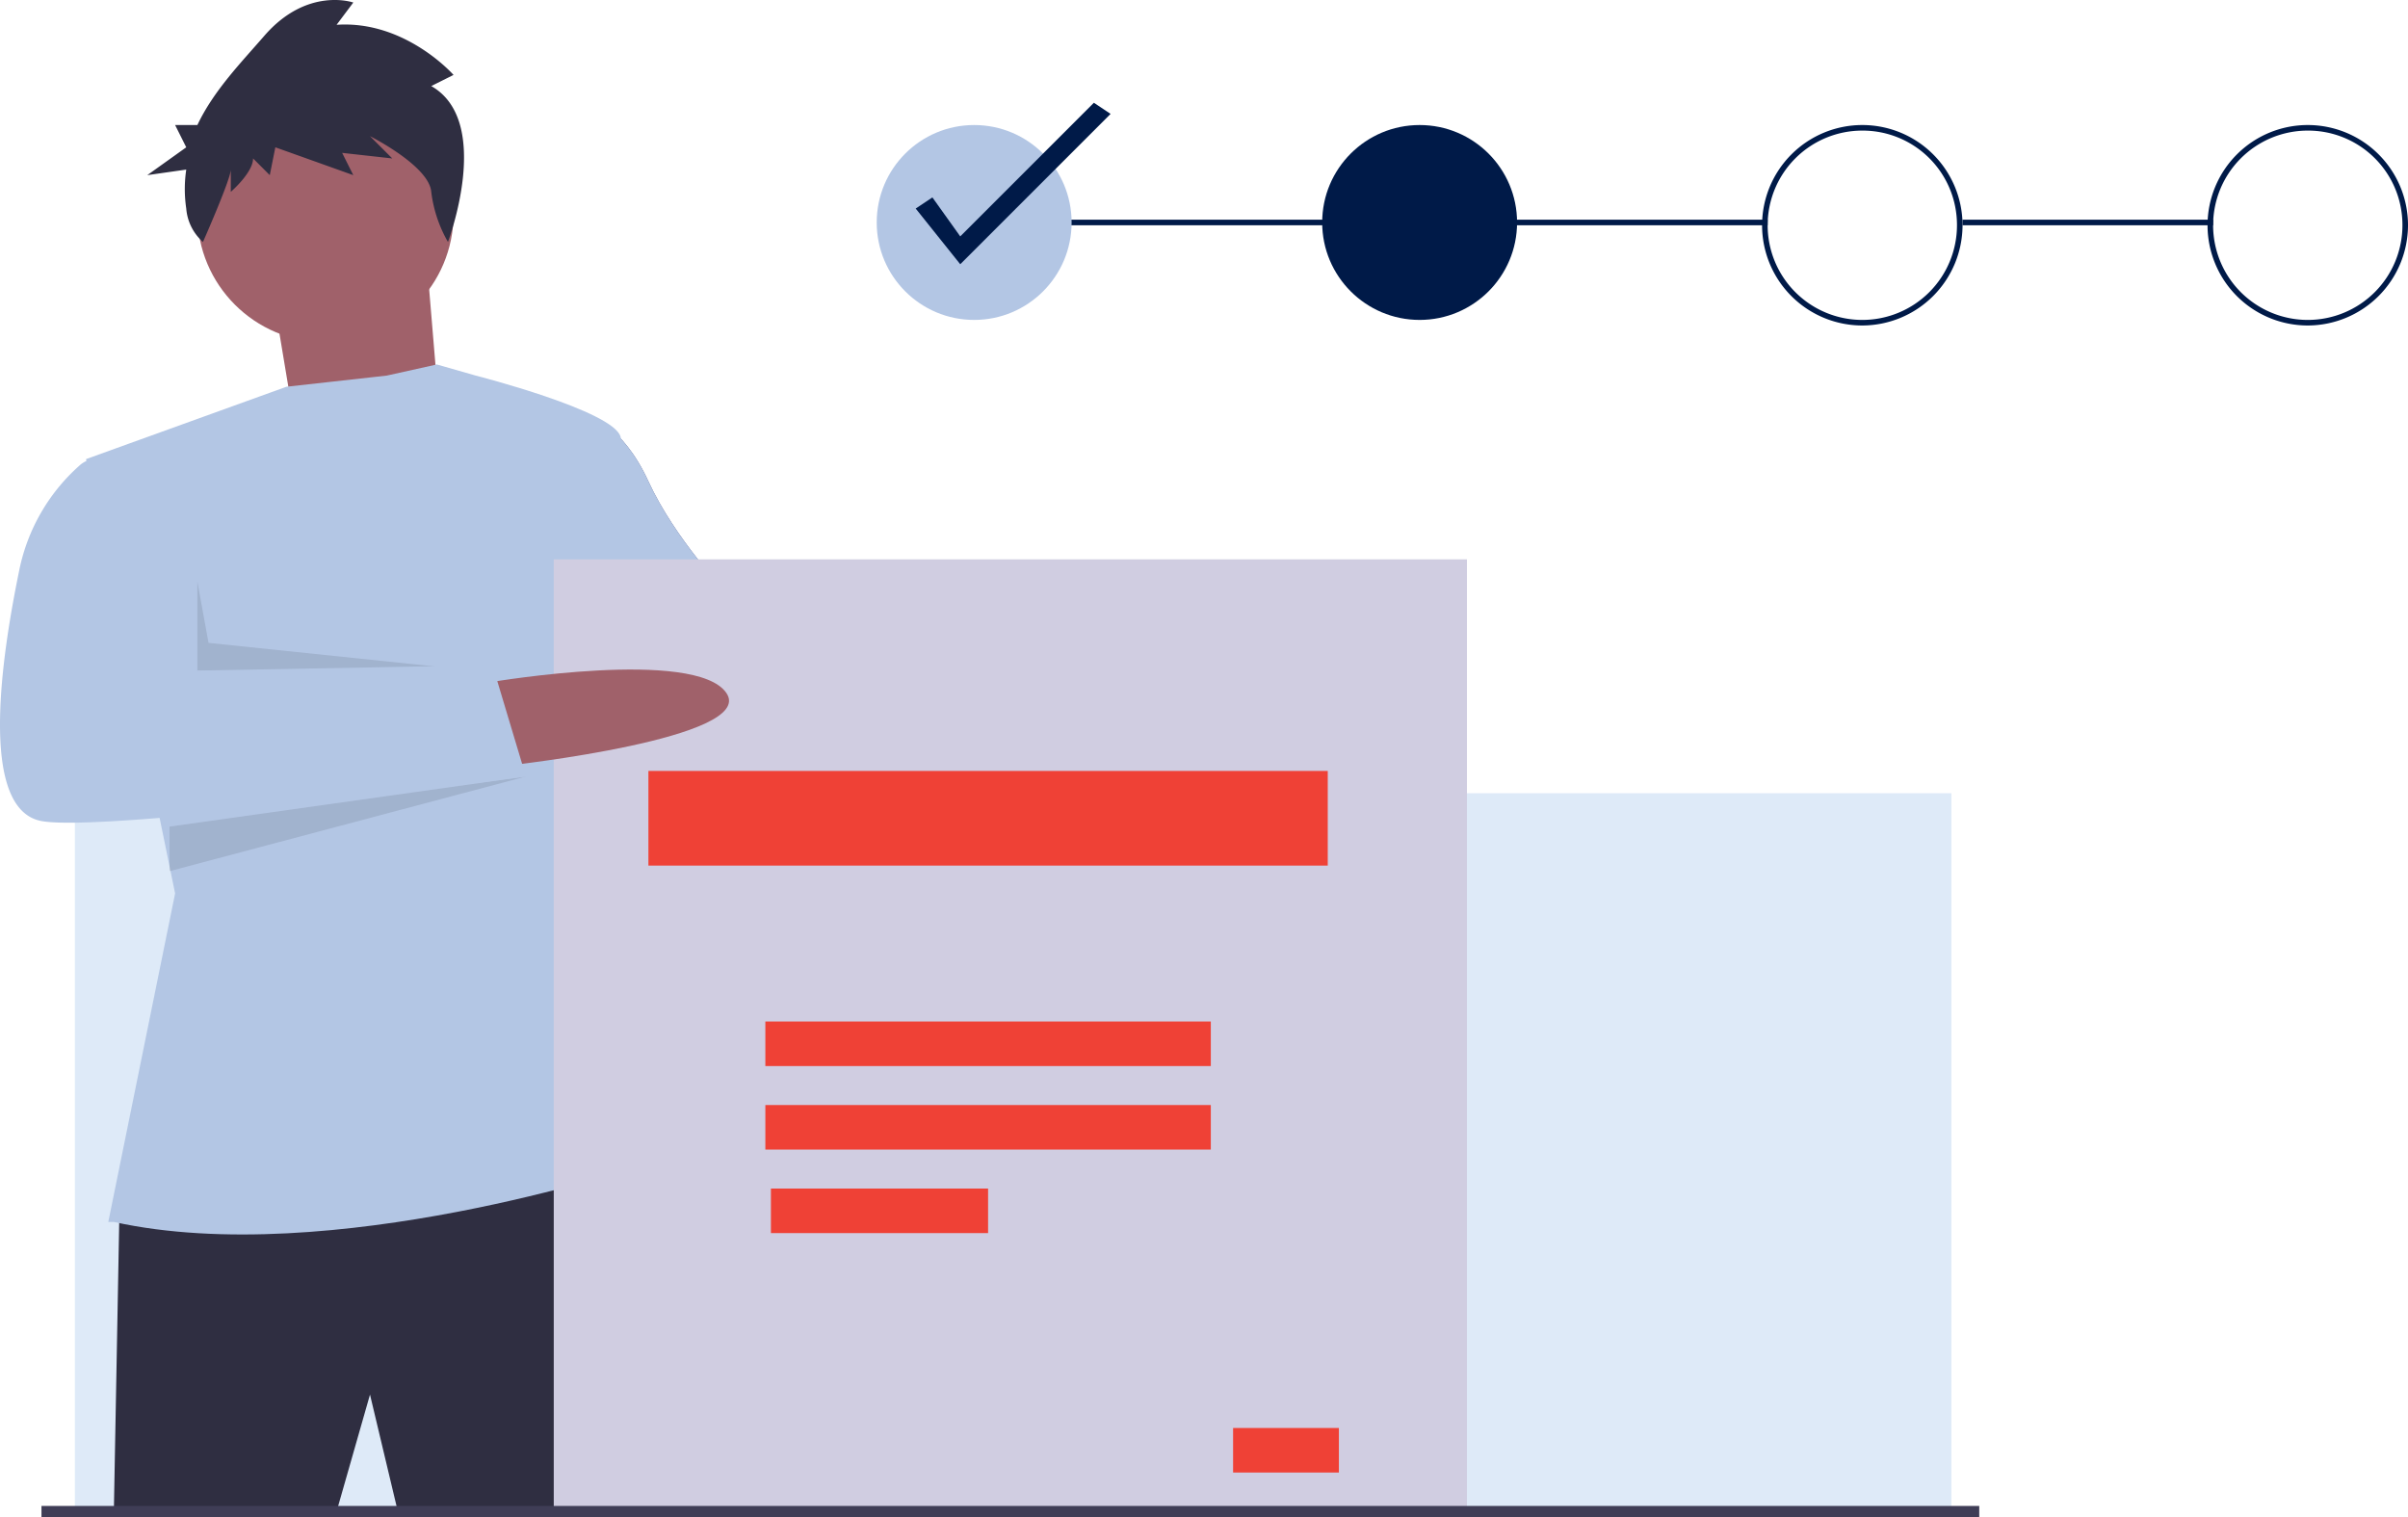 <svg xmlns="http://www.w3.org/2000/svg" width="432.447" height="272.455" viewBox="0 0 432.447 272.455"><defs><style>.a{fill:#a0616a;}.b{fill:#575a89;}.c{fill:#b3c6e4;}.d{fill:#001a48;}.e{fill:#deeaf8;}.f{fill:#2f2e41;}.g{opacity:0.1;}.h{fill:#d0cde1;}.i{fill:#ef4136;}.j{fill:#3f3d56;}</style></defs><g transform="translate(0.114 0.182)"><path class="a" d="M467.048,398.612s35.865,1.615,38,14-41,1-41,1Z" transform="translate(-305.715 -284.339)"/><path class="b" d="M337.715,305.9s6.3,1.75,11,12,14,20,14,20l38,7-6,19-36-4-23-13Z" transform="translate(-232.381 -231.63)"/><path class="c" d="M337.715,305.9s6.3,1.75,11,12,14,20,14,20l38,7-6,19-36-4-23-13Z" transform="translate(-232.381 -231.63)"/><rect class="d" width="45" height="1" transform="translate(352.334 39.273)"/><rect class="d" width="143" height="1" transform="translate(174.334 39.273)"/><rect class="e" width="337" height="129" transform="translate(13.334 142.273)"/><path class="a" d="M115.673,115.105l4,24,26,1-3-36Z" transform="translate(-66.34 -59.832)"/><path class="f" d="M142.282,629.638l-1,54h40l6-21,5,21h42s.7-61.573-4-62S142.282,629.638,142.282,629.638Z" transform="translate(-120.949 -412.365)"/><circle class="a" cx="23" cy="23" r="23" transform="translate(35.334 15.273)"/><path class="c" d="M133.694,438.344l12-59-16-78,36-13,18-2,9-2,7,2s24.719,6.3,26,11-5,43-5,43l-6,31,14,57s-55.136,18.542-94,10Z" transform="translate(-114.36 -219.071)"/><path class="g" d="M82.48,244.027v16h50l-48-5Z" transform="translate(-47.147 -139.754)"/><path class="g" d="M71.674,334.434l64-9-64,17Z" transform="translate(-41.341 -186.16)"/><path class="g" d="M298.289,248.892l-7,24,12-23Z" transform="translate(-166.955 -142.619)"/><path class="f" d="M206.522,146.967l4-2s-8.663-9.849-21-9l3-4s-8.289-2.914-16,6c-4.053,4.686-9.076,9.8-12,16h-4l2,4-7,5,7-1a23.833,23.833,0,0,0,0,7,8.947,8.947,0,0,0,3,6h0s5-11.3,5-13v4s4-3.453,4-6l3,3,1-5,14,5-2-4,9,1-4-4s10.614,5.331,11,10a23.782,23.782,0,0,0,3,9S217.7,153.334,206.522,146.967Z" transform="translate(-129.188 -131.694)"/><rect class="h" width="164" height="171" transform="translate(99.334 100.273)"/><rect class="i" width="122" height="17" transform="translate(116.334 138.273)"/><rect class="i" width="80" height="8" transform="translate(137.334 183.273)"/><rect class="i" width="80" height="8" transform="translate(137.334 198.273)"/><rect class="i" width="39" height="8" transform="translate(138.334 213.273)"/><rect class="i" width="19" height="8" transform="translate(221.334 256.273)"/><path class="a" d="M300.09,415.011s36.448-6.115,42,2-39,13-39,13Z" transform="translate(-211.756 -292.738)"/><path class="c" d="M113.187,324.216h-2a4.3,4.3,0,0,0-3,1,34.216,34.216,0,0,0-11,19c-2.99,14.521-7.531,42.865,4,45s87-8,87-8l-6-20-54,1s.708-9.021-1-15S113.187,324.216,113.187,324.216Z" transform="translate(-93.853 -241.943)"/><circle class="c" cx="17.5" cy="17.5" r="17.5" transform="translate(157.334 22.273)"/><circle class="d" cx="17.5" cy="17.5" r="17.5" transform="translate(237.334 22.273)"/><path class="d" d="M852.888,219.721a18,18,0,1,1,18-18A18.044,18.044,0,0,1,852.888,219.721Zm0-35a17,17,0,1,0,17,17A16.941,16.941,0,0,0,852.888,184.721Z" transform="translate(-518.554 -161.448)"/><path class="d" d="M1040.025,219.721a18,18,0,1,1,18-18A18.044,18.044,0,0,1,1040.025,219.721Zm0-35a17,17,0,1,0,17,17A16.941,16.941,0,0,0,1040.025,184.721Z" transform="translate(-625.691 -161.448)"/><path class="d" d="M393.407,71.885l-8-10,3-2,5,7,24-24,3,2Z" transform="translate(-221.073 -24.612)"/><rect class="j" width="348" height="2" transform="translate(7.334 270.273)"/></g></svg>
